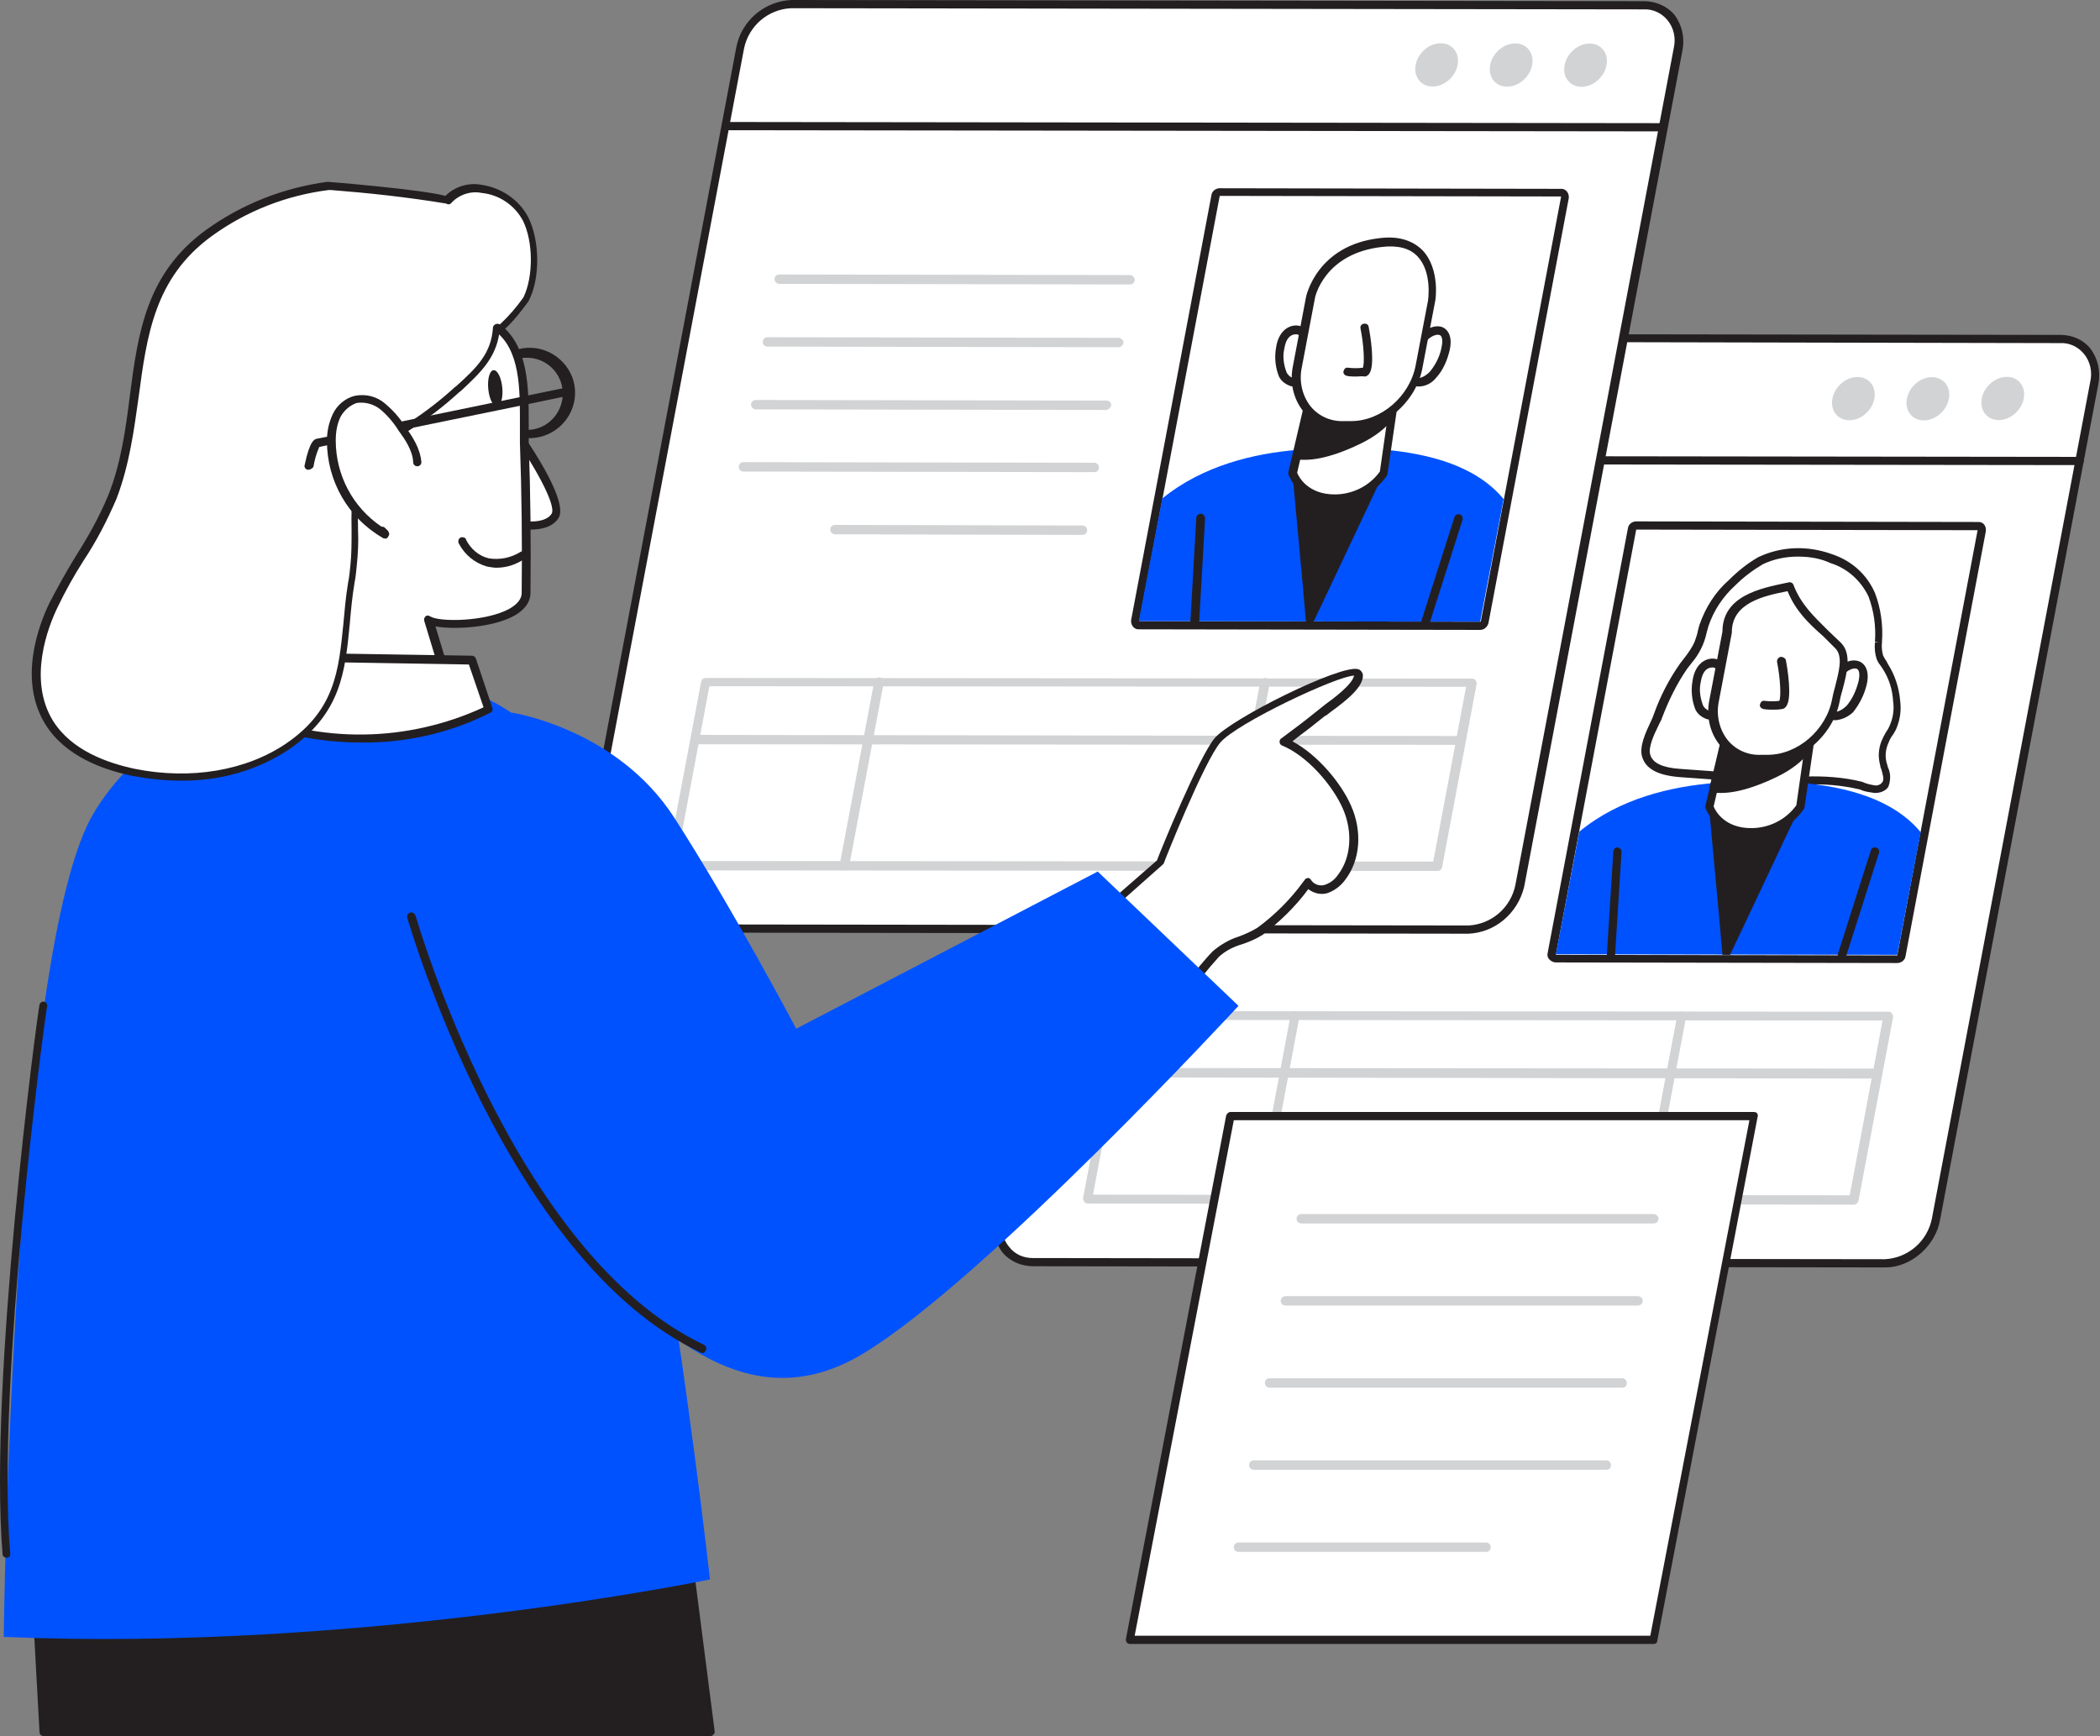 <svg width="100%" height="100%" viewBox="0 0 358 296" version="1.1" xmlns="http://www.w3.org/2000/svg" xmlns:xlink="http://www.w3.org/1999/xlink" xml:space="preserve" style="fill-rule:evenodd;clip-rule:evenodd;stroke-linejoin:round;stroke-miterlimit:2;">
    <rect x="0" y="0" width="358" height="296" fill="#808080" stroke="none"/>
    <g id="Screen_2_profiling-77">
        <path d="M176.035,215.2l145.3,0.2c4.3,-0.2 7.8,-3.3 8.7,-7.5l27,-142.7c0.8,-4.1 -1.8,-7.5 -5.8,-7.5l-145.3,-0.2c-4.3,0.2 -7.8,3.3 -8.7,7.5l-27,142.7c-0.8,4.1 1.8,7.5 5.8,7.5Z" style="fill:#fff;fill-rule:nonzero;"/>
        <path d="M321.435,216.1l-145.3,-0.2c-2,0 -3.9,-0.8 -5.2,-2.3c-1.3,-1.7 -1.8,-3.9 -1.4,-6l27,-142.7c0.8,-4.4 5,-8 9.4,-8l145.3,0.2c2,0 3.9,0.8 5.1,2.3c1.3,1.7 1.8,3.9 1.4,6l-27,142.6c-0.8,4.5 -5,8.1 -9.3,8.1Zm-145.4,-1.6l145.3,0.2c3.9,-0.2 7.2,-3 8,-6.9l27,-142.7c0.4,-1.7 0,-3.5 -1.1,-4.8c-1,-1.2 -2.5,-1.9 -4.1,-1.8l-145.2,-0.3c-3.9,0.2 -7.2,3 -8,6.9l-27,142.7c-0.4,1.7 0,3.5 1.1,4.8c1,1.3 2.5,1.9 4,1.9Z" style="fill:#231f20;fill-rule:nonzero;"/>
        <path d="M354.535,79.3l-159.8,-0.2c-0.4,0 -0.7,-0.3 -0.7,-0.7c0,-0.4 0.3,-0.7 0.7,-0.7l159.8,0.2c0.4,0 0.7,0.3 0.7,0.7c0,0.4 -0.3,0.7 -0.7,0.7Z" style="fill:#231f20;fill-rule:nonzero;"/>
        <path d="M339.024,65.678c1.514,-1.607 3.82,-1.897 5.145,-0.647c1.325,1.249 1.172,3.568 -0.342,5.174c-1.514,1.607 -3.82,1.897 -5.145,0.647c-1.325,-1.249 -1.172,-3.568 0.342,-5.174Z" style="fill:#d1d3d4;"/>
        <path d="M326.257,65.726c1.514,-1.607 3.82,-1.897 5.145,-0.647c1.325,1.249 1.172,3.568 -0.342,5.174c-1.514,1.607 -3.82,1.897 -5.145,0.647c-1.325,-1.249 -1.172,-3.568 0.342,-5.174Z" style="fill:#d1d3d4;"/>
        <path d="M313.557,65.703c1.514,-1.607 3.82,-1.897 5.145,-0.647c1.325,1.249 1.172,3.568 -0.342,5.174c-1.514,1.607 -3.82,1.897 -5.145,0.647c-1.325,-1.249 -1.172,-3.568 0.342,-5.174Z" style="fill:#d1d3d4;"/>
        <path d="M278.935,90.3l-13.7,72.5l58.2,0l13.8,-72.4l-58.3,-0.1Z" style="fill:#fff;fill-rule:nonzero;"/>
        <path d="M278.935,90.3l58.2,0.1l-13.7,72.5l-58.2,-0.1l13.7,-72.5m0,-1.4c-0.7,0 -1.3,0.5 -1.4,1.1l-13.7,72.5c-0.1,0.4 0,0.8 0.3,1.1c0.3,0.3 0.7,0.5 1.1,0.5l58.2,0.1c0.7,0 1.3,-0.5 1.4,-1.1l13.7,-72.5c0.1,-0.8 -0.3,-1.5 -1.1,-1.6l-0.3,0l-58.2,-0.1Z" style="fill:#231f20;fill-rule:nonzero;"/>
        <path d="M320.335,109.3c-0.1,0.9 0,1.9 0.3,2.8c0.3,0.5 0.6,1 1,1.5c1.2,1.8 1.8,3.8 1.9,5.9c0.1,1.4 0,2.9 -0.6,4.2c-0.4,1 -1.1,1.8 -1.5,2.8c-0.5,1.2 -0.5,2.4 -0.2,3.6c0.3,1.1 1,2.4 0.4,3.4c-0.5,0.7 -1.3,1 -2.1,0.9c-0.8,-0.1 -1.6,-0.3 -2.3,-0.6c-4.3,-1.2 -9.6,-0.6 -14.1,-1l-16.7,-1.2c-2.3,-0.2 -5.1,-0.7 -5.7,-2.9c-0.5,-1.9 1.3,-5 2,-6.7c1.1,-3 2.6,-5.9 4.4,-8.6c1,-1.2 1.9,-2.6 2.6,-4c0.4,-0.9 0.5,-1.9 0.8,-2.9c1,-2.8 2.6,-5.3 4.8,-7.3c1.4,-1.5 3.1,-2.7 4.9,-3.7c6.1,-3.2 16.2,-1 19,5.7c0.9,2.6 1.3,5.4 1.1,8.1Z" style="fill:#fff;fill-rule:nonzero;"/>
        <path d="M319.735,135.2l-0.2,0c-0.7,-0.1 -1.4,-0.2 -2,-0.4l-0.5,-0.2c-3,-0.7 -6.2,-1 -9.3,-0.8c-1.7,0 -3.2,0 -4.7,-0.1l-16.7,-1.2c-3.7,-0.3 -5.8,-1.4 -6.4,-3.5c-0.5,-1.7 0.6,-4.1 1.5,-6c0.2,-0.4 0.4,-0.9 0.5,-1.2c1.1,-3.1 2.6,-6 4.5,-8.7c0.2,-0.3 0.5,-0.6 0.7,-0.9c0.7,-0.9 1.4,-1.9 1.8,-2.9c0.2,-0.6 0.4,-1.1 0.5,-1.7c0.1,-0.4 0.2,-0.8 0.3,-1.1c1,-2.9 2.7,-5.6 5,-7.6c1.5,-1.5 3.1,-2.8 5,-3.9c4,-1.9 8.5,-2 12.6,-0.5c3.3,1.1 5.9,3.4 7.3,6.6c1,2.6 1.4,5.5 1.2,8.3l0,0.1c-0.1,0.8 0,1.6 0.2,2.3c0.2,0.4 0.4,0.7 0.6,1l0.2,0.4c1.2,1.9 1.9,4 2.1,6.3c0.2,1.6 0,3.1 -0.6,4.6c-0.2,0.5 -0.5,1 -0.8,1.4c-0.3,0.4 -0.5,0.9 -0.7,1.4c-0.4,1 -0.5,2.1 -0.2,3.2c0.1,0.2 0.1,0.4 0.2,0.7c0.5,1 0.5,2.2 0.1,3.3c-0.3,0.6 -1.2,1.1 -2.2,1.1Zm-13.2,-40.3c-2.1,0 -4.1,0.4 -6,1.3c-1.7,1 -3.3,2.2 -4.7,3.6c-2.1,1.9 -3.7,4.3 -4.6,7c-0.1,0.4 -0.2,0.7 -0.3,1.1c-0.4,1.9 -1.3,3.7 -2.6,5.2l-0.7,0.9c-1.8,2.6 -3.2,5.5 -4.3,8.4c-0.1,0.4 -0.4,0.8 -0.6,1.3c-0.8,1.6 -1.8,3.8 -1.4,5c0.4,1.4 2.1,2.2 5.1,2.4l16.7,1.2c1.5,0.1 3,0.1 4.6,0.1c3.2,-0.1 6.5,0.1 9.7,0.9l0.5,0.2c0.5,0.2 1.1,0.3 1.6,0.4c0.5,0.1 1.1,-0.1 1.4,-0.6c0.3,-0.5 0,-1.3 -0.2,-2.1c-0.1,-0.2 -0.2,-0.5 -0.2,-0.7c-0.4,-1.4 -0.3,-2.8 0.2,-4.1c0.2,-0.5 0.5,-1.1 0.8,-1.6c0.3,-0.4 0.5,-0.8 0.7,-1.3c0.5,-1.2 0.7,-2.6 0.5,-3.9c-0.1,-2 -0.7,-3.9 -1.8,-5.6l-0.2,-0.3c-0.3,-0.4 -0.6,-0.8 -0.8,-1.3c-0.3,-0.9 -0.4,-1.9 -0.3,-2.9l0.7,-0.1l-0.7,0c0.2,-2.6 -0.2,-5.3 -1.1,-7.7c-1.3,-2.7 -3.6,-4.8 -6.5,-5.7c-1.7,-0.8 -3.6,-1.1 -5.5,-1.1Z" style="fill:#231f20;fill-rule:nonzero;"/>
        <path d="M269.235,141.8l-4,20.9l58.2,0.1l4,-20.9c-4.8,-5.8 -12.9,-7.7 -20,-8.4c-2.7,-0.2 -5.3,-0.3 -7.5,-0.3l-0.5,0c-2,0 -4.4,0.1 -7,0.3l-0.1,0c-7.4,0.6 -16.2,2.6 -23.1,8.3Z" style="fill:#0052ff;fill-rule:nonzero;"/>
        <path d="M291.335,137.5l1.8,19.6l0.5,5.7l1.3,0l2.7,-5.7l9.2,-19.5l0,-0.1c-3.4,-1.1 -11.5,-1.1 -15.5,-0Z" style="fill:#231f20;fill-rule:nonzero;"/>
        <path d="M306.935,137.5c-1.9,2.7 -5.1,4.3 -8.4,4.3c-5.6,0 -7.1,-4.4 -7.1,-4.4l4,-17l14,0l-2.5,17.1Z" style="fill:#fff;fill-rule:nonzero;"/>
        <path d="M298.535,142.6c-3.4,0.2 -6.5,-1.8 -7.8,-4.8l0,-0.4l4,-17.1c0.1,-0.3 0.4,-0.6 0.7,-0.6l14,0c0.2,0 0.4,0.1 0.5,0.2c0.1,0.2 0.2,0.4 0.2,0.6l-2.5,17.1c0,0.1 0,0.2 -0.1,0.3c-2,3 -5.4,4.7 -9,4.7Zm-6.4,-5.1c0.3,0.8 1.9,3.7 6.4,3.7c3,0 5.9,-1.4 7.7,-3.9l2.3,-16.1l-12.6,0l-3.8,16.3Z" style="fill:#231f20;fill-rule:nonzero;"/>
        <path d="M307.935,127.8c-1.4,1.6 -3.1,2.9 -5,3.8c-3.1,1.6 -7.6,3.4 -10.8,2.8l1.9,-7.2c2.5,0.3 5,0.3 7.4,0.1c2.3,-0.1 4.5,-0.5 6.6,-1.3c0.5,-0.2 0.5,1.1 -0.1,1.8Z" style="fill:#231f20;fill-rule:nonzero;"/>
        <path d="M293.435,135.2c-0.5,0 -0.9,0 -1.4,-0.1c-0.2,0 -0.4,-0.1 -0.5,-0.3c-0.1,-0.2 -0.1,-0.4 -0.1,-0.6l1.9,-7.2c0.1,-0.3 0.4,-0.6 0.8,-0.5c2.4,0.3 4.8,0.3 7.2,0.1c2.2,-0.1 4.4,-0.5 6.5,-1.2c0.4,-0.2 0.8,0 1,0.3c0.4,0.9 0.2,1.9 -0.4,2.6c-1.4,1.7 -3.2,3 -5.2,4c-2.2,1.1 -6.3,2.9 -9.8,2.9Zm-0.4,-1.4c3.4,0.1 7.8,-1.9 9.6,-2.8c1.8,-0.9 3.4,-2.1 4.7,-3.6c0.1,-0.1 0.2,-0.3 0.2,-0.4c-2,0.6 -4,0.9 -6.1,1c-2.3,0.3 -4.7,0.3 -7,0l-1.4,5.8Z" style="fill:#231f20;fill-rule:nonzero;"/>
        <path d="M314.035,163.5l-0.2,0c-0.4,-0.1 -0.6,-0.5 -0.5,-0.9l5.6,-17.6c0.1,-0.4 0.5,-0.6 0.9,-0.5c0.4,0.1 0.6,0.5 0.5,0.9l-5.6,17.6c-0.1,0.3 -0.4,0.5 -0.7,0.5Z" style="fill:#231f20;fill-rule:nonzero;"/>
        <path d="M274.635,163.5c-0.4,0 -0.7,-0.4 -0.7,-0.8l1.1,-17.6c0.1,-0.4 0.4,-0.7 0.8,-0.6c0.3,0.1 0.6,0.3 0.6,0.7l-1.1,17.6c-0,0.4 -0.3,0.7 -0.7,0.7Z" style="fill:#231f20;fill-rule:nonzero;"/>
        <path d="M294.335,116.5c0.3,-4 -4.3,-5 -5,-0.3c-0.3,1.5 -0.1,3 0.4,4.4c0.5,1.1 1.8,1.6 2.8,1.1c0.1,0 0.1,-0.1 0.2,-0.1" style="fill:#fff;fill-rule:nonzero;"/>
        <path d="M291.735,122.7c-0.3,0 -0.5,0 -0.8,-0.1c-0.8,-0.3 -1.5,-0.8 -1.9,-1.6c-0.6,-1.5 -0.8,-3.2 -0.5,-4.9c0.4,-2.8 2.1,-3.9 3.6,-3.8c1.5,0.1 3,1.7 2.8,4.2c0,0.4 -0.4,0.7 -0.8,0.7c-0.4,0 -0.7,-0.4 -0.7,-0.8c0.1,-1.6 -0.7,-2.6 -1.5,-2.6c-0.8,0 -1.7,0.5 -2,2.5c-0.3,1.3 -0.1,2.7 0.4,4c0.2,0.4 0.6,0.7 1,0.9c0.4,0.1 0.7,0 1,-0.1c0.3,-0.2 0.8,-0.1 1,0.3c0.2,0.3 0.1,0.8 -0.3,1c-0.3,0.2 -0.8,0.3 -1.3,0.3Z" style="fill:#231f20;fill-rule:nonzero;"/>
        <path d="M312.435,116.6c1.2,-4 6.2,-5 5.1,-0.3c-0.3,1.6 -1.1,3.1 -2.1,4.4c-1,1.2 -2.5,1.7 -3.4,1" style="fill:#fff;fill-rule:nonzero;"/>
        <path d="M312.935,122.8c-0.5,0 -1,-0.1 -1.4,-0.4c-0.3,-0.2 -0.4,-0.7 -0.2,-1c0.2,-0.3 0.7,-0.4 1,-0.2c0.6,0.4 1.6,0 2.5,-0.9c1,-1.2 1.6,-2.6 2,-4.1c0.1,-0.5 0.4,-2 -0.4,-2.2c-0.8,-0.2 -2.6,0.8 -3.3,2.9c-0.1,0.4 -0.5,0.6 -0.9,0.5c-0.4,-0.1 -0.6,-0.5 -0.5,-0.9c0.9,-2.8 3.3,-4.3 5,-3.8c0.5,0.1 2.2,0.9 1.5,4c-0.4,1.7 -1.2,3.3 -2.3,4.7c-0.7,0.7 -1.8,1.3 -3,1.4Z" style="fill:#231f20;fill-rule:nonzero;"/>
        <path d="M294.435,107.8l-2.2,11.6c-1,5.6 2.5,10.1 7.9,10.1l1.1,0c5.4,0 10.6,-4.5 11.7,-10.1c0.5,-2.8 2.5,-7.2 0.4,-9.3c-3.3,-3.4 -6.4,-5.5 -8.2,-10.1c-4.2,0.8 -10.7,2 -10.7,7.8Z" style="fill:#fff;fill-rule:nonzero;"/>
        <path d="M301.235,130.2l-1.2,0c-2.6,0.1 -5.1,-1.1 -6.8,-3.1c-1.8,-2.2 -2.4,-5.1 -1.8,-7.9l2.2,-11.5c0,-6.1 6.5,-7.4 10.8,-8.3l0.5,-0.1c0.3,-0.1 0.7,0.1 0.8,0.4c1.3,3.4 3.5,5.4 5.9,7.8c0.7,0.7 1.5,1.4 2.2,2.1c1.9,1.9 1,5.2 0.3,7.9c-0.2,0.7 -0.4,1.4 -0.5,2c-1.1,5.9 -6.7,10.7 -12.4,10.7Zm3.5,-29.4c-4.1,0.8 -9.5,2 -9.5,7l0,0.1l-2.2,11.6c-0.5,2.3 0,4.8 1.5,6.7c1.4,1.7 3.5,2.6 5.7,2.5l1.1,0c5.1,0 10,-4.2 11,-9.5c0.1,-0.6 0.3,-1.4 0.5,-2.1c0.6,-2.4 1.4,-5.1 0.1,-6.5c-0.7,-0.7 -1.4,-1.4 -2.1,-2.1c-2.5,-2.2 -4.7,-4.3 -6.1,-7.7Z" style="fill:#231f20;fill-rule:nonzero;"/>
        <path d="M302.235,121c-0.5,0 -1,0 -1.6,-0.1c-0.4,-0.1 -0.7,-0.4 -0.6,-0.8c0.1,-0.4 0.4,-0.7 0.8,-0.6c0.8,0.1 1.7,0.1 2.5,0c0.3,-0.7 0.2,-3.7 -0.4,-6.7c0,-0.4 0.3,-0.8 0.7,-0.8c0.3,0 0.7,0.2 0.8,0.5c0.3,1.5 1.1,6.5 0.1,7.9c-0.2,0.3 -0.5,0.5 -0.8,0.5c-0.5,0.1 -1,0.1 -1.5,0.1Z" style="fill:#231f20;fill-rule:nonzero;"/>
        <path d="M263.635,105.4l-59.8,-0.1c-0.4,0 -0.8,-0.3 -0.8,-0.8c0,-0.4 0.3,-0.8 0.8,-0.8l59.8,0.1c0.4,0 0.7,0.4 0.7,0.9c0,0.3 -0.3,0.6 -0.7,0.7Z" style="fill:#d1d3d4;fill-rule:nonzero;"/>
        <path d="M261.635,116l-59.8,-0.1c-0.4,0 -0.8,-0.3 -0.8,-0.8c0,-0.4 0.3,-0.8 0.8,-0.8l59.8,0.1c0.4,0 0.8,0.4 0.8,0.8c0,0.5 -0.3,0.8 -0.8,0.8Z" style="fill:#d1d3d4;fill-rule:nonzero;"/>
        <path d="M259.635,126.7l-59.8,-0.1c-0.4,0 -0.8,-0.3 -0.8,-0.8c0,-0.4 0.3,-0.8 0.8,-0.8l59.8,0.1c0.4,0 0.7,0.4 0.7,0.9c0,0.4 -0.3,0.6 -0.7,0.7Z" style="fill:#d1d3d4;fill-rule:nonzero;"/>
        <path d="M257.635,137.4l-59.8,-0.1c-0.4,0 -0.8,-0.3 -0.8,-0.8c0,-0.4 0.3,-0.8 0.8,-0.8l59.8,0.1c0.4,0 0.8,0.4 0.8,0.8c0,0.4 -0.4,0.8 -0.8,0.8Z" style="fill:#d1d3d4;fill-rule:nonzero;"/>
        <path d="M255.635,148l-42.2,0c-0.4,0 -0.8,-0.3 -0.8,-0.8c0,-0.4 0.3,-0.8 0.8,-0.8l42.2,0.1c0.4,0 0.8,0.3 0.8,0.7c-0.1,0.5 -0.4,0.8 -0.8,0.8Z" style="fill:#d1d3d4;fill-rule:nonzero;"/>
        <path d="M316.035,205.4l-130.6,-0.2c-0.2,0 -0.5,-0.1 -0.6,-0.3c-0.1,-0.2 -0.2,-0.4 -0.2,-0.6l5.9,-31.3c0.1,-0.4 0.4,-0.6 0.8,-0.6l130.6,0.1c0.2,0 0.5,0.1 0.6,0.3c0.1,0.2 0.2,0.4 0.2,0.6l-5.9,31.3c-0.1,0.4 -0.4,0.7 -0.8,0.7Zm-129.7,-1.7l129,0.1l5.6,-29.8l-129,-0.1l-5.6,29.8Z" style="fill:#d1d3d4;fill-rule:nonzero;"/>
        <path d="M319.635,183.9l-130.1,-0.2c-0.4,0 -0.8,-0.3 -0.8,-0.8c0,-0.4 0.3,-0.8 0.8,-0.8l130.1,0.1c0.4,0 0.8,0.4 0.8,0.8c-0,0.5 -0.4,0.9 -0.8,0.9Z" style="fill:#d1d3d4;fill-rule:nonzero;"/>
        <path d="M280.735,205.3l-0.1,0c-0.4,-0.1 -0.7,-0.5 -0.6,-0.9l5.9,-31.3c0.1,-0.4 0.5,-0.7 0.9,-0.6c0.4,0.1 0.6,0.5 0.6,0.9l-5.9,31.3c-0.1,0.4 -0.5,0.6 -0.8,0.6Z" style="fill:#d1d3d4;fill-rule:nonzero;"/>
        <path d="M214.835,205.3l-0.1,0c-0.4,-0.1 -0.7,-0.5 -0.6,-0.9l5.9,-31.4c0.1,-0.4 0.5,-0.7 0.9,-0.6c0.4,0.1 0.6,0.5 0.6,0.9l-5.9,31.3c-0.1,0.4 -0.4,0.7 -0.8,0.7Z" style="fill:#d1d3d4;fill-rule:nonzero;"/>
    </g>
    <g id="Screen_1_profiling-77">
        <path d="M105.035,158.4l145.3,0.2c4.3,-0.2 7.8,-3.3 8.7,-7.5l27,-142.7c0.8,-4.1 -1.8,-7.5 -5.8,-7.5l-145.3,-0.2c-4.3,0.2 -7.8,3.3 -8.7,7.5l-27,142.7c-0.8,4.1 1.8,7.5 5.8,7.5Z" style="fill:#fff;fill-rule:nonzero;"/>
        <path d="M250.335,159.2l-145.3,-0.2c-2,0 -3.9,-0.8 -5.1,-2.3c-1.3,-1.7 -1.9,-3.9 -1.4,-6l27,-142.7c0.9,-4.5 4.8,-7.8 9.4,-8l145.3,0.2c2,0 3.9,0.8 5.2,2.3c1.3,1.7 1.8,3.9 1.4,6l-27,142.7c-1.1,4.5 -4.9,7.8 -9.5,8Zm-145.3,-1.6l145.3,0.2c3.9,-0.2 7.2,-3 8,-6.9l27,-142.7c0.4,-1.7 0,-3.5 -1.1,-4.8c-1,-1.2 -2.5,-1.9 -4.1,-1.8l-145.3,-0.2c-3.9,0.2 -7.2,3 -8,6.9l-27,142.7c-0.4,1.7 0,3.5 1.1,4.8c1,1.2 2.5,1.9 4.1,1.8Z" style="fill:#231f20;fill-rule:nonzero;"/>
        <path d="M283.535,22.4l-159.8,-0.2c-0.4,0 -0.7,-0.3 -0.7,-0.7c0,-0.4 0.3,-0.7 0.7,-0.7l159.8,0.2c0.4,0 0.7,0.3 0.7,0.7c0,0.4 -0.3,0.7 -0.7,0.7Z" style="fill:#231f20;fill-rule:nonzero;"/>
        <path d="M267.898,8.848c1.514,-1.607 3.82,-1.897 5.145,-0.647c1.325,1.249 1.172,3.568 -0.342,5.174c-1.514,1.607 -3.82,1.897 -5.145,0.647c-1.325,-1.249 -1.172,-3.568 0.342,-5.174Z" style="fill:#d1d3d4;"/>
        <path d="M255.212,8.825c1.514,-1.607 3.82,-1.897 5.145,-0.647c1.325,1.249 1.172,3.568 -0.342,5.174c-1.514,1.607 -3.82,1.897 -5.145,0.647c-1.325,-1.249 -1.172,-3.568 0.342,-5.174Z" style="fill:#d1d3d4;"/>
        <path d="M242.514,8.8c1.514,-1.607 3.82,-1.897 5.145,-0.647c1.325,1.249 1.172,3.568 -0.342,5.174c-1.514,1.607 -3.82,1.897 -5.145,0.647c-1.325,-1.249 -1.172,-3.568 0.342,-5.174Z" style="fill:#d1d3d4;"/>
        <path d="M207.935,33.4l-13.7,72.5l58.2,0.1l13.7,-72.5l-58.2,-0.1Z" style="fill:#fff;fill-rule:nonzero;"/>
        <path d="M207.935,33.4l58.2,0.1l-13.7,72.5l-58.2,-0.1l13.7,-72.5m0,-1.3c-0.7,0 -1.3,0.5 -1.4,1.1l-13.7,72.5c-0.1,0.8 0.4,1.5 1.1,1.6l0.2,0l58.2,0.1c0.7,0 1.2,-0.5 1.4,-1.1l13.7,-72.5c0.1,-0.8 -0.4,-1.5 -1.1,-1.6l-0.2,0l-58.2,-0.1Z" style="fill:#231f20;fill-rule:nonzero;"/>
        <path d="M198.135,85l-4,20.9l58.2,0.1l4,-20.9c-4.8,-5.8 -12.9,-7.7 -20,-8.4c-2.7,-0.3 -5.3,-0.3 -7.5,-0.3l-0.5,0c-2,0 -4.4,0.1 -7,0.3l-0.1,0c-7.3,0.6 -16.1,2.6 -23.1,8.3Z" style="fill:#0052ff;fill-rule:nonzero;"/>
        <path d="M220.335,80.7l1.8,19.6l0.5,5.7l1.3,0l2.7,-5.7l9.2,-19.5l0,-0.1c-3.5,-1.2 -11.6,-1.2 -15.5,0Z" style="fill:#231f20;fill-rule:nonzero;"/>
        <path d="M235.835,80.7c-1.9,2.7 -5.1,4.3 -8.4,4.3c-5.6,0 -7.1,-4.4 -7.1,-4.4l4,-17.1l14,0l-2.5,17.2Z" style="fill:#fff;fill-rule:nonzero;"/>
        <path d="M227.435,85.8c-3.4,0.2 -6.5,-1.8 -7.8,-4.9l0,-0.4l4,-17.1c0.1,-0.3 0.4,-0.6 0.7,-0.6l14,0c0.2,0 0.4,0.1 0.5,0.3c0.1,0.2 0.2,0.4 0.2,0.6l-2.5,17.1c0,0.1 -0.1,0.2 -0.1,0.3c-2,2.9 -5.4,4.7 -9,4.7Zm-6.3,-5.2c0.3,0.8 1.9,3.7 6.4,3.7c3,0 5.9,-1.4 7.7,-3.9l2.3,-16.1l-12.6,0l-3.8,16.3Z" style="fill:#231f20;fill-rule:nonzero;"/>
        <path d="M236.935,70.9c-1.4,1.6 -3.1,2.9 -5,3.8c-3.1,1.6 -7.6,3.4 -10.8,2.8l1.9,-7.2c2.5,0.3 5,0.3 7.4,0.1c2.3,-0.1 4.5,-0.5 6.7,-1.3c0.4,-0.1 0.4,1.1 -0.2,1.8Z" style="fill:#231f20;fill-rule:nonzero;"/>
        <path d="M222.435,78.4c-0.5,0 -0.9,0 -1.4,-0.1c-0.2,0 -0.4,-0.1 -0.5,-0.3c-0.1,-0.2 -0.1,-0.4 -0.1,-0.6l1.9,-7.2c0.1,-0.3 0.4,-0.6 0.8,-0.5c2.4,0.3 4.8,0.3 7.2,0.1c2.2,-0.1 4.4,-0.5 6.5,-1.2c0.4,-0.2 0.8,0 1,0.3c0.4,0.9 0.2,1.9 -0.4,2.6c-1.4,1.7 -3.2,3 -5.2,4c-2.2,1.1 -6.3,2.9 -9.8,2.9Zm-0.4,-1.4c3.4,0.1 7.8,-1.9 9.6,-2.8c1.8,-0.9 3.4,-2.1 4.7,-3.6c0.1,-0.1 0.2,-0.3 0.2,-0.4c-2,0.6 -4,0.9 -6,1c-2.3,0.3 -4.7,0.3 -7,0l-1.5,5.8Z" style="fill:#231f20;fill-rule:nonzero;"/>
        <path d="M243.035,106.7l-0.2,0c-0.4,-0.1 -0.6,-0.5 -0.5,-0.9l5.6,-17.6c0.1,-0.4 0.5,-0.6 0.9,-0.5c0.4,0.1 0.6,0.5 0.5,0.9l-5.6,17.6c-0.1,0.3 -0.4,0.5 -0.7,0.5Z" style="fill:#231f20;fill-rule:nonzero;"/>
        <path d="M203.635,106.7c-0.4,0 -0.7,-0.4 -0.7,-0.8l1,-17.6c0,-0.4 0.4,-0.7 0.8,-0.7c0.4,0 0.7,0.4 0.7,0.8l-1,17.6c-0.1,0.4 -0.4,0.7 -0.8,0.7Z" style="fill:#231f20;fill-rule:nonzero;"/>
        <path d="M223.235,59.7c0.3,-4 -4.3,-5 -5,-0.3c-0.3,1.5 -0.1,3 0.5,4.4c0.5,1.1 1.7,1.6 2.8,1.1c0.1,0 0.1,-0.1 0.2,-0.1" style="fill:#fff;fill-rule:nonzero;"/>
        <path d="M220.735,65.9c-0.3,0 -0.5,0 -0.8,-0.1c-0.8,-0.3 -1.5,-0.8 -1.9,-1.6c-0.6,-1.5 -0.8,-3.2 -0.5,-4.9c0.4,-2.8 2.1,-3.9 3.6,-3.8c1.5,0.1 3,1.7 2.8,4.2c0,0.4 -0.4,0.7 -0.8,0.7c-0.4,0 -0.7,-0.4 -0.7,-0.8c0.1,-1.6 -0.7,-2.6 -1.5,-2.6c-0.8,0 -1.7,0.5 -2,2.5c-0.3,1.3 -0.1,2.7 0.4,4c0.2,0.4 0.6,0.8 1,0.9c0.4,0.1 0.7,0 1,-0.1c0.4,-0.2 0.8,-0.1 1,0.3c0.2,0.4 0.1,0.8 -0.3,1c-0.4,0.2 -0.8,0.3 -1.3,0.3Z" style="fill:#231f20;fill-rule:nonzero;"/>
        <path d="M241.335,59.7c1.2,-4 6.2,-5 5.1,-0.3c-0.3,1.6 -1.1,3.1 -2.1,4.4c-1,1.2 -2.5,1.7 -3.4,1" style="fill:#fff;fill-rule:nonzero;"/>
        <path d="M241.835,65.9c-0.5,0 -1,-0.1 -1.4,-0.4c-0.3,-0.2 -0.4,-0.7 -0.2,-1c0.2,-0.3 0.7,-0.4 1,-0.2c0.6,0.4 1.6,0 2.5,-0.9c1,-1.2 1.7,-2.6 2,-4.1c0.1,-0.5 0.4,-2 -0.4,-2.2c-0.8,-0.2 -2.6,0.8 -3.3,2.9c-0.1,0.4 -0.5,0.6 -0.9,0.5c-0.4,-0.1 -0.6,-0.5 -0.5,-0.9c0.9,-2.8 3.3,-4.3 5,-3.9c0.5,0.1 2.2,0.9 1.5,4c-0.4,1.7 -1.1,3.4 -2.3,4.7c-0.7,0.9 -1.8,1.5 -3,1.5Z" style="fill:#231f20;fill-rule:nonzero;"/>
        <path d="M223.435,50.9l-2.2,11.6c-1.1,5.6 2.5,10.1 7.9,10.1l1.1,0c5.4,0 10.6,-4.5 11.7,-10.1l2.1,-11c0,0 1.8,-11.2 -8.6,-10.1c-10.4,1.1 -12,9.5 -12,9.5Z" style="fill:#fff;fill-rule:nonzero;"/>
        <path d="M230.235,73.3l-1.2,0c-2.6,0.1 -5.1,-1.1 -6.8,-3.1c-1.8,-2.2 -2.4,-5.1 -1.8,-7.9l2.2,-11.6c0,-0.1 1.8,-8.9 12.6,-10.1c3.2,-0.4 5.6,0.4 7.3,2.1c3,3.2 2.2,8.6 2.1,8.8l-2.1,11c-1,6 -6.6,10.8 -12.3,10.8Zm-6.1,-22.3l-2.2,11.6c-0.5,2.3 0,4.8 1.5,6.7c1.4,1.7 3.5,2.6 5.7,2.5l1.2,0c5.1,0 10,-4.2 11,-9.5l2.1,-11c0,0 0.8,-4.9 -1.8,-7.6c-1.3,-1.4 -3.4,-1.9 -6,-1.6c-9.9,1.1 -11.5,8.6 -11.5,8.9Z" style="fill:#231f20;fill-rule:nonzero;"/>
        <path d="M231.235,64.2c-0.5,0 -1,0 -1.6,-0.1c-0.4,-0.1 -0.7,-0.4 -0.6,-0.8c0.1,-0.4 0.4,-0.7 0.8,-0.6c0.8,0.1 1.7,0.1 2.5,0c0.3,-0.7 0.2,-3.7 -0.4,-6.7c-0.1,-0.4 0.2,-0.8 0.6,-0.8c0.4,-0.1 0.8,0.2 0.8,0.6c0.3,1.5 1.1,6.5 0.1,7.9c-0.2,0.3 -0.5,0.5 -0.8,0.5c-0.4,-0.1 -0.9,0 -1.4,0Z" style="fill:#231f20;fill-rule:nonzero;"/>
        <path d="M192.635,48.5l-59.8,-0.1c-0.4,0 -0.8,-0.4 -0.8,-0.8c0,-0.4 0.3,-0.8 0.8,-0.8l59.8,0.1c0.4,0 0.8,0.4 0.8,0.8c0,0.5 -0.4,0.8 -0.8,0.8Z" style="fill:#d1d3d4;fill-rule:nonzero;"/>
        <path d="M190.635,59.2l-59.8,-0.1c-0.4,0 -0.8,-0.3 -0.8,-0.8c0,-0.4 0.3,-0.8 0.8,-0.8l59.8,0.1c0.4,0 0.8,0.3 0.9,0.7c0,0.4 -0.3,0.8 -0.7,0.9l-0.2,0Z" style="fill:#d1d3d4;fill-rule:nonzero;"/>
        <path d="M188.635,69.9l-59.8,-0.1c-0.4,0 -0.8,-0.4 -0.8,-0.8c0,-0.4 0.3,-0.8 0.8,-0.8l59.8,0.1c0.4,0 0.8,0.3 0.8,0.8c-0.1,0.4 -0.4,0.7 -0.8,0.8Z" style="fill:#d1d3d4;fill-rule:nonzero;"/>
        <path d="M186.535,80.5l-59.8,-0.1c-0.4,0 -0.8,-0.3 -0.8,-0.8c0,-0.4 0.3,-0.8 0.8,-0.8l59.8,0.1c0.4,0 0.8,0.3 0.8,0.8c-0,0.5 -0.3,0.8 -0.8,0.8Z" style="fill:#d1d3d4;fill-rule:nonzero;"/>
        <path d="M184.535,91.2l-42.2,-0.1c-0.4,0 -0.8,-0.4 -0.8,-0.8c0,-0.4 0.3,-0.8 0.8,-0.8l42.2,0.1c0.4,0 0.8,0.3 0.8,0.8c0,0.4 -0.3,0.8 -0.8,0.8Z" style="fill:#d1d3d4;fill-rule:nonzero;"/>
        <path d="M245.035,148.5l-130.6,-0.1c-0.2,0 -0.5,-0.1 -0.6,-0.3c-0.2,-0.2 -0.2,-0.4 -0.2,-0.6l5.9,-31.3c0.1,-0.4 0.4,-0.6 0.8,-0.6l130.6,0.1c0.2,0 0.5,0.1 0.6,0.3c0.2,0.2 0.2,0.4 0.2,0.6l-5.9,31.3c-0.1,0.4 -0.4,0.6 -0.8,0.6Zm-129.7,-1.7l129,0.1l5.6,-29.8l-129,-0.1l-5.6,29.8Z" style="fill:#d1d3d4;fill-rule:nonzero;"/>
        <path d="M248.635,127l-130.1,-0.1c-0.4,0 -0.8,-0.3 -0.8,-0.8c0,-0.4 0.3,-0.8 0.8,-0.8l130.1,0.2c0.4,0 0.8,0.3 0.8,0.8c0,0.4 -0.4,0.7 -0.8,0.7Z" style="fill:#d1d3d4;fill-rule:nonzero;"/>
        <path d="M209.635,148.5l-0.1,0c-0.4,-0.1 -0.7,-0.5 -0.6,-0.9l5.9,-31.3c0.1,-0.4 0.4,-0.7 0.9,-0.7c0.4,0.1 0.7,0.4 0.7,0.9l0,0.1l-5.9,31.3c-0.2,0.3 -0.5,0.6 -0.9,0.6Z" style="fill:#d1d3d4;fill-rule:nonzero;"/>
        <path d="M143.835,148.4l-0.1,0c-0.4,-0.1 -0.7,-0.5 -0.6,-0.9l5.9,-31.3c0.1,-0.4 0.4,-0.7 0.9,-0.7c0.4,0.1 0.7,0.4 0.7,0.9l0,0.1l-5.9,31.3c-0.3,0.3 -0.6,0.6 -0.9,0.6Z" style="fill:#d1d3d4;fill-rule:nonzero;"/>
    </g>
    <g id="Character_profiling-77">
        <path d="M7.435,295.3l-2.4,-43.6l108,-19.8c0.1,1.1 4.8,37.3 8.1,63.4l-113.7,0Z" style="fill:#231f20;fill-rule:nonzero;"/>
        <path d="M121.135,296l-113.7,0c-0.4,0 -0.7,-0.3 -0.7,-0.7l-2.4,-43.6c0,-0.4 0.2,-0.7 0.6,-0.7l108,-19.8c0.2,0 0.4,0 0.5,0.1c0.2,0.1 0.3,0.3 0.3,0.5c0.1,1.2 5.7,44.7 8.1,63.4c0,0.2 0,0.4 -0.2,0.5c-0.1,0.2 -0.3,0.3 -0.5,0.3Zm-113.1,-1.4l112.3,0c-2.8,-21.6 -7.2,-56.3 -7.9,-61.9l-106.7,19.6l2.3,42.3Z" style="fill:#231f20;fill-rule:nonzero;"/>
        <path d="M178.835,163.7l19.1,-16.6c0,0 6.9,-17.4 9.8,-20.7c2.9,-3.3 23.8,-13.6 24,-11.3c0.2,2.3 -4.8,5.4 -6.2,6.6c-2.1,1.7 -4.3,3.3 -6.5,5c4.4,1.8 8.8,6.9 10.7,11.1c1.7,3.8 1.6,8.5 -0.9,11.9c-0.7,1 -1.6,1.7 -2.7,2c-1.1,0.3 -2.4,-0.1 -3,-1.1l-0.3,0.4c-2.2,3 -4.9,5.7 -7.9,7.9c-2.5,1.6 -5.5,1.8 -7.5,3.9c-2.9,3 -5.3,7 -7.8,10.3l-14,18.6l-6.8,-28Z" style="fill:#fff;fill-rule:nonzero;"/>
        <path d="M185.435,192.2l-0.1,0c-0.3,-0.1 -0.5,-0.3 -0.5,-0.5l-6.7,-27.8c-0.1,-0.3 0,-0.5 0.2,-0.7l18.9,-16.5c0.7,-1.9 7.1,-17.5 9.8,-20.8c2.7,-3.3 21.6,-12.7 24.5,-11.8c0.4,0.1 0.7,0.5 0.8,0.9c0.2,2 -2.6,4.3 -5.5,6.4c-0.4,0.3 -0.7,0.6 -1,0.7c-1.5,1.2 -3,2.4 -4.5,3.5l-1,0.8c4.3,2.3 8.3,7.1 10,11c1.9,4.3 1.6,9.2 -1,12.6c-0.8,1.1 -1.9,1.9 -3.1,2.3c-1.1,0.3 -2.3,0 -3.2,-0.7c-2.2,3 -4.9,5.6 -7.8,7.8c-1.1,0.7 -2.3,1.2 -3.5,1.6c-1.4,0.4 -2.8,1.1 -3.9,2.1c-1.9,2.1 -3.7,4.3 -5.2,6.7c-0.8,1.2 -1.6,2.4 -2.5,3.5l-14.1,18.6c-0.1,0.2 -0.3,0.3 -0.6,0.3Zm-5.9,-28.2l6.2,25.9l13.2,-17.4c0.8,-1.1 1.6,-2.2 2.4,-3.4c1.6,-2.5 3.4,-4.8 5.4,-6.9c1.3,-1.1 2.8,-2 4.4,-2.5c1.1,-0.4 2.2,-0.9 3.2,-1.5c3,-2.2 5.6,-4.8 7.8,-7.8l0.3,-0.4c0.1,-0.2 0.4,-0.3 0.6,-0.3c0.2,0 0.4,0.2 0.5,0.4c0.5,0.7 1.4,1 2.2,0.8c1,-0.3 1.8,-0.9 2.4,-1.8c2.2,-2.9 2.5,-7.3 0.8,-11.2c-1.7,-3.9 -6,-9 -10.4,-10.8c-0.2,-0.1 -0.4,-0.3 -0.4,-0.6c0,-0.3 0.1,-0.5 0.3,-0.6l2,-1.5c1.5,-1.1 3,-2.3 4.5,-3.5l1,-0.8c1.4,-1 4.6,-3.4 4.9,-4.9c-2.8,0 -20,8.1 -22.8,11.4c-2.8,3.3 -9.6,20.4 -9.6,20.5c0,0.1 -0.1,0.2 -0.2,0.3l-18.7,16.6Z" style="fill:#231f20;fill-rule:nonzero;"/>
        <path d="M0.635,279.1c0,0 1.4,-117 15.3,-140.4c13.9,-23.4 52.2,-30.1 71.2,-17.2c19,12.9 33.9,147.8 33.9,147.8c0,0 -59.7,12.4 -120.4,9.8Z" style="fill:#0052ff;fill-rule:nonzero;"/>
        <path d="M87.235,121.5c0,0 17.9,2.7 27.7,17.9c9.8,15.2 20.8,36 20.8,36l51.4,-26.8l24,22.9c0,0 -43.1,46.7 -64,59.3c-19.7,11.9 -35.1,-4.6 -45.9,-15.2c-4.5,-4.5 -11.6,-15.5 -11.6,-15.5l-2.4,-78.6Z" style="fill:#0052ff;fill-rule:nonzero;"/>
        <path d="M90.035,74.7c-4.2,-0.2 -7.6,-3.8 -7.4,-8c0.2,-4.2 3.8,-7.6 8,-7.4c4.2,0.2 7.6,3.8 7.4,8c-0.2,4 -3.4,7.2 -7.4,7.4l-0.6,0Zm0,-13.7l-0.5,0c-3.4,0.1 -6,3 -5.9,6.4c0.1,3.4 3,6 6.4,5.9c3.4,-0.1 6,-3 5.9,-6.4c-0.1,-3.2 -2.7,-5.8 -5.9,-5.9Z" style="fill:#231f20;fill-rule:nonzero;"/>
        <path d="M87.235,72.8c0,0 9,12.5 7.4,15.2c-1.6,2.7 -7.6,1.2 -7.6,1.2" style="fill:#fff;fill-rule:nonzero;"/>
        <path d="M90.435,90.3c-1.2,0 -2.4,-0.2 -3.6,-0.4c-0.4,-0.1 -0.6,-0.5 -0.5,-0.9c0.1,-0.4 0.5,-0.6 0.9,-0.5c1.5,0.4 5.6,1 6.8,-0.9c0.9,-1.4 -3.1,-8.6 -7.3,-14.4c-0.2,-0.3 -0.2,-0.7 0.1,-1c0.3,-0.2 0.7,-0.2 1,0.1c1.6,2.1 9.2,13 7.4,16c-1,1.6 -3,2 -4.8,2Z" style="fill:#231f20;fill-rule:nonzero;"/>
        <path d="M84.735,55.9c5.6,4.2 4.4,13.6 4.6,19.6c0.3,8.5 0.4,17 0.3,25.6c-0.1,5.4 -14,6.1 -16.6,4.6l4,13.2l-30.8,-2l0.5,-17.7c0,0 -3.9,-24.3 1.1,-35.5c5,-11.2 16.7,-11.2 16.7,-11.2c0,0 14.7,-0.7 20.2,3.4Z" style="fill:#fff;fill-rule:nonzero;"/>
        <path d="M77.035,119.6l-30.8,-2c-0.4,0 -0.7,-0.3 -0.7,-0.7l0.5,-17.7c-0.2,-0.9 -3.9,-24.5 1.2,-35.8c5.1,-11.5 17.1,-11.6 17.3,-11.6c0.6,0 15.1,-0.7 20.7,3.5c4.9,3.7 4.9,11 4.9,16.9l0,3.3c0.3,8.5 0.4,17.1 0.3,25.6c0,1.1 -0.5,2.6 -2.8,3.9c-3.6,2 -10.2,2.4 -13.4,1.8l3.6,11.9c0.1,0.4 -0.1,0.8 -0.5,0.9l-0.3,-0Zm-30.1,-3.4l29.1,1.9l-3.7,-12.2c-0.1,-0.3 0,-0.6 0.2,-0.8c0.2,-0.2 0.5,-0.2 0.8,0c1.6,1 9.5,0.9 13.5,-1.3c1.4,-0.8 2.1,-1.7 2.1,-2.7c0.1,-8.5 0,-17.1 -0.3,-25.6l0,-3.4c0,-5.6 0.1,-12.5 -4.3,-15.7c-5.2,-3.9 -19.6,-3.2 -19.8,-3.2c-7,0.2 -13.2,4.4 -16,10.7c-4.9,10.9 -1.1,34.9 -1,35.1l-0.6,17.2Z" style="fill:#231f20;fill-rule:nonzero;"/>
        <path d="M40.635,121.5l2.1,-9.5l37.7,0.6l2.8,8.4c0,-0.1 -18.8,10.8 -42.6,0.5Z" style="fill:#fff;fill-rule:nonzero;"/>
        <path d="M61.535,126.6c-7.3,0 -14.5,-1.5 -21.2,-4.5c-0.3,-0.1 -0.5,-0.5 -0.4,-0.8l2.1,-9.5c0.1,-0.3 0.4,-0.5 0.7,-0.6l37.7,0.6c0.3,0 0.6,0.2 0.7,0.5l2.8,8.4c0.1,0.3 0,0.7 -0.3,0.8c-6.9,3.5 -14.5,5.2 -22.1,5.1Zm-20.1,-5.5c13.1,5.7 28,5.5 41,-0.5l-2.5,-7.3l-36.6,-0.6l-1.9,8.4Z" style="fill:#231f20;fill-rule:nonzero;"/>
        <path d="M1.135,265.6c-0.4,0 -0.7,-0.3 -0.7,-0.6c-2.4,-29.5 5.9,-91.9 6.3,-93.7c0.1,-0.4 0.5,-0.6 0.8,-0.5c0.4,0.1 0.6,0.5 0.5,0.8c-0.4,1.8 -8.7,63.9 -6.3,93.2c0.1,0.5 -0.2,0.8 -0.6,0.8Z" style="fill:#231f20;fill-rule:nonzero;"/>
        <path d="M59.935,99.4c-1.8,11.1 0.1,20.4 -10.9,27.9c-7.6,5.1 -17.3,6.2 -26.2,4.4c-5.6,-1.1 -11.4,-3.6 -14.4,-8.5c-3.7,-5.9 -2.3,-13.7 0.7,-20c3,-6.3 7.5,-11.9 10,-18.3c6.2,-15.9 1.1,-33.8 16.4,-45c6,-4.3 13,-7.1 20.4,-8c2.1,-0.3 20.5,2.1 20.3,2.4c3.5,-4 10.9,-1.6 13.3,3.2c1.9,3.7 2,9.9 0.1,13.7c-0.3,0.5 -5.1,6.6 -5,4.8c-0.3,4.8 -3.2,7.3 -6.8,10.7c-3.6,3.4 -7.8,5.9 -11.7,8.8c-7.6,5.7 -5,12.8 -5.7,20.9c-0.2,0.9 -0.4,2 -0.5,3Z" style="fill:#fff;fill-rule:nonzero;"/>
        <path d="M30.735,133.1c-2.7,0 -5.4,-0.3 -8.1,-0.8c-4.9,-1 -11.5,-3.3 -14.9,-8.8c-4.7,-7.6 -1.1,-17 0.7,-20.7c1.4,-2.7 2.9,-5.4 4.5,-8c2.1,-3.3 4,-6.7 5.5,-10.3c2.2,-5.5 3,-11.4 3.7,-17c1.4,-10.8 2.8,-20.9 13,-28.3c6.1,-4.4 13.2,-7.2 20.7,-8.2c0.2,0 16.1,1.3 20.1,2.4c1.6,-1.6 3.9,-2.3 6.1,-1.9c3.4,0.5 6.4,2.5 8,5.5c2,4 2.1,10.4 0.1,14.3c0,0 -3.2,4.6 -5,5.4c-0.6,4.4 -3.3,6.9 -6.5,9.9l-0.5,0.4c-2.4,2.2 -5,4.2 -7.8,6c-1.4,0.9 -2.7,1.9 -4,2.9c-5.4,4.1 -5.4,8.9 -5.3,14.4c0.1,2 0,4 -0.2,6c-0.1,1.1 -0.2,2.1 -0.4,3.1c-0.4,2.4 -0.6,4.6 -0.8,6.9c-0.8,8.3 -1.5,15.4 -10.4,21.5c-5.4,3.6 -11.9,5.4 -18.5,5.3Zm25.7,-100.7l-0.4,0c-7.2,0.9 -14.1,3.6 -20,7.9c-9.7,7.1 -11,16.9 -12.4,27.4c-0.8,5.7 -1.6,11.7 -3.8,17.4c-1.6,3.7 -3.4,7.2 -5.6,10.5c-1.6,2.5 -3.1,5.2 -4.4,7.9c-1.7,3.5 -5.1,12.4 -0.8,19.4c3.2,5.1 9.3,7.2 14,8.2c9.5,1.9 18.9,0.3 25.7,-4.3c8.4,-5.7 9,-12.5 9.8,-20.4c0.2,-2.2 0.4,-4.6 0.8,-7c0.2,-1 0.3,-2 0.4,-3c0.2,-1.9 0.2,-3.9 0.2,-5.9c-0.1,-5.7 -0.1,-11.1 5.9,-15.6c1.3,-1 2.7,-2 4,-2.9c2.7,-1.8 5.2,-3.7 7.6,-5.9l0.5,-0.4c3.3,-3 5.8,-5.4 6.1,-9.8c0,-0.4 0.4,-0.7 0.8,-0.7c0.1,0 0.3,0.1 0.4,0.1c1.5,-1.4 2.8,-2.9 4,-4.6c1.7,-3.5 1.7,-9.5 -0.1,-13.1c-1.4,-2.6 -4,-4.4 -7,-4.7c-1.9,-0.4 -3.9,0.3 -5.2,1.7c-0.2,0.3 -0.6,0.3 -0.9,0.1c-6.7,-1.1 -13.2,-1.8 -19.6,-2.3Z" style="fill:#231f20;fill-rule:nonzero;"/>
        <path d="M89.135,94.7c0,0 -6.4,4.3 -10.2,-2.4" style="fill:#fff;fill-rule:nonzero;"/>
        <path d="M84.635,96.8c-0.5,0 -1,-0.1 -1.6,-0.2c-2.1,-0.6 -3.8,-2 -4.8,-3.9c-0.2,-0.3 -0.1,-0.8 0.2,-1c0.3,-0.2 0.8,-0.1 1,0.2l0,0.1c0.8,1.6 2.2,2.8 3.9,3.2c1.9,0.3 3.8,-0.1 5.4,-1.1c0.3,-0.2 0.8,-0.1 1,0.2c0.2,0.3 0.1,0.7 -0.2,0.9c-1.4,1 -3.1,1.6 -4.9,1.6Z" style="fill:#231f20;fill-rule:nonzero;"/>
        <path d="M52.535,80.1l-0.1,0c-0.4,-0.1 -0.6,-0.5 -0.5,-0.8c0.9,-4.3 1.7,-4.4 2.1,-4.5c0.7,-0.1 28.4,-5.8 42.9,-8.8c0.4,-0.1 0.7,0.2 0.8,0.6c0.1,0.4 -0.1,0.7 -0.5,0.8c-1.7,0.4 -40,8.2 -42.8,8.8c-0.5,1.1 -0.8,2.2 -1,3.4c-0.2,0.3 -0.6,0.5 -0.9,0.5Z" style="fill:#231f20;fill-rule:nonzero;"/>
        <path d="M71.135,78.9c-0.1,-2.1 -1.4,-4 -2.6,-5.8c-0.9,-1.4 -2,-2.7 -3.2,-3.7c-1.3,-1.1 -3,-1.5 -4.6,-1.2c-1.4,0.4 -2.6,1.4 -3.2,2.8c-0.6,1.3 -0.9,2.8 -0.9,4.3c0,6.5 3.5,12.6 9.1,15.9l-0.5,-0.5" style="fill:#fff;fill-rule:nonzero;"/>
        <path d="M65.535,91.8c-0.1,0 -0.2,0 -0.3,-0.1c-5.9,-3.4 -9.5,-9.7 -9.5,-16.5c0,-1.6 0.3,-3.1 1,-4.6c0.7,-1.5 2.1,-2.7 3.7,-3.1c1.9,-0.4 3.8,0.1 5.2,1.3c1.3,1.1 2.5,2.4 3.4,3.9c1.2,1.6 2.6,3.7 2.8,6.1c0,0.4 -0.3,0.7 -0.7,0.7c-0.4,0 -0.7,-0.3 -0.7,-0.7c-0.1,-2 -1.4,-3.9 -2.5,-5.4c-0.8,-1.3 -1.9,-2.6 -3.1,-3.6c-1.1,-0.9 -2.6,-1.3 -4,-1.1c-1.2,0.4 -2.2,1.3 -2.8,2.4c-0.6,1.3 -0.8,2.6 -0.8,4c0,5.9 2.9,11.4 7.8,14.7c0.2,0 0.4,0 0.6,0.2l0.5,0.5c0.2,0.3 0.3,0.6 0.1,0.9c-0.2,0.4 -0.4,0.5 -0.7,0.4Z" style="fill:#231f20;fill-rule:nonzero;"/>
        <path d="M84.135,63.116c0.659,-0.063 1.328,1.268 1.492,2.971c0.164,1.703 -0.238,3.137 -0.897,3.201c-0.659,0.063 -1.328,-1.268 -1.492,-2.971c-0.164,-1.703 0.238,-3.137 0.897,-3.201Z" style="fill:#231f20;"/>
        <path d="M119.735,230.7c-0.1,0 -0.2,0 -0.3,-0.1c-33.2,-15.6 -49.8,-73.5 -50,-74.1c-0.1,-0.4 0.1,-0.8 0.5,-0.9c0.4,-0.1 0.7,0.1 0.9,0.5c0.2,0.6 16.6,57.8 49.2,73.2c0.3,0.2 0.5,0.6 0.3,0.9c-0.1,0.3 -0.3,0.5 -0.6,0.5Z" style="fill:#231f20;fill-rule:nonzero;"/>
    </g>
    <g id="Note_profiling-77">
        <path d="M281.935,279.6l-89.3,0l17.1,-89.3l89.3,0l-17.1,89.3Z" style="fill:#fff;fill-rule:nonzero;"/>
        <path d="M281.935,280.3l-89.3,0c-0.4,0 -0.7,-0.3 -0.7,-0.7l0,-0.1l17.1,-89.3c0.1,-0.3 0.4,-0.6 0.7,-0.6l89.3,0c0.2,0 0.4,0.1 0.5,0.2c0.1,0.2 0.2,0.4 0.1,0.6l-17.1,89.3c0,0.4 -0.3,0.6 -0.6,0.6Zm-88.5,-1.4l87.9,0l16.9,-87.9l-87.9,0l-16.9,87.9Z" style="fill:#231f20;fill-rule:nonzero;"/>
        <path d="M281.935,208.6l-60.1,0c-0.4,0 -0.8,-0.3 -0.8,-0.8c0,-0.4 0.3,-0.8 0.8,-0.8l60.1,0c0.4,0 0.8,0.4 0.8,0.8c0,0.5 -0.4,0.8 -0.8,0.8Z" style="fill:#d1d3d4;fill-rule:nonzero;"/>
        <path d="M279.235,222.6l-60.1,0c-0.4,0 -0.8,-0.3 -0.8,-0.8c0,-0.4 0.3,-0.8 0.8,-0.8l60.1,0c0.4,0 0.8,0.3 0.8,0.8c0,0.5 -0.4,0.8 -0.8,0.8Z" style="fill:#d1d3d4;fill-rule:nonzero;"/>
        <path d="M276.535,236.6l-60.1,0c-0.4,0 -0.8,-0.3 -0.8,-0.8c0,-0.4 0.3,-0.8 0.8,-0.8l60.1,0c0.4,0 0.8,0.3 0.8,0.8c-0,0.5 -0.3,0.8 -0.8,0.8Z" style="fill:#d1d3d4;fill-rule:nonzero;"/>
        <path d="M273.835,250.6l-60.1,0c-0.4,0 -0.8,-0.3 -0.8,-0.8c0,-0.4 0.3,-0.8 0.8,-0.8l60.1,0c0.4,0 0.8,0.3 0.8,0.8c0,0.5 -0.3,0.8 -0.8,0.8Z" style="fill:#d1d3d4;fill-rule:nonzero;"/>
        <path d="M253.335,264.6l-42.2,0c-0.4,0 -0.8,-0.3 -0.8,-0.8c0,-0.4 0.3,-0.8 0.8,-0.8l42.2,0c0.4,0 0.8,0.3 0.8,0.8c0,0.5 -0.4,0.8 -0.8,0.8Z" style="fill:#d1d3d4;fill-rule:nonzero;"/>
    </g>
</svg>
